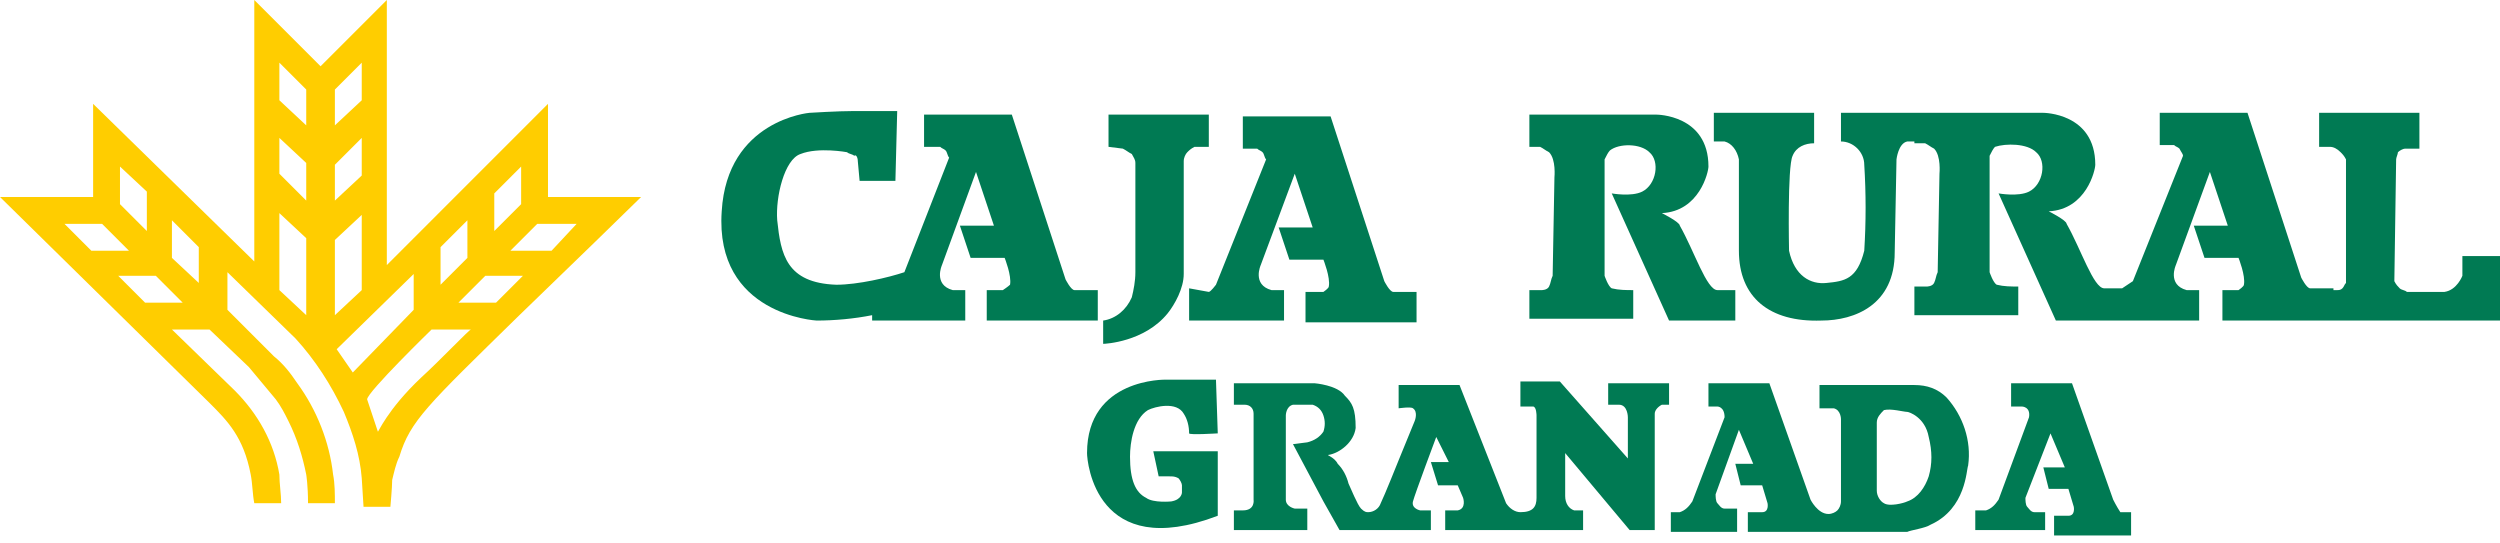 <svg width="152" height="33" viewBox="0 0 152 33" fill="none" xmlns="http://www.w3.org/2000/svg">
<path d="M70.447 28.963H71.1C71.318 28.963 71.427 28.963 71.645 29.072C71.754 29.18 71.862 29.398 71.862 29.507V29.943C71.862 29.943 71.862 30.378 71.209 30.487C71.209 30.487 70.12 30.596 69.685 30.269C69.031 29.943 68.705 29.18 68.705 27.765C68.705 26.894 68.923 25.479 69.794 24.934C70.229 24.716 71.536 24.39 71.971 25.152C72.189 25.479 72.298 25.914 72.298 26.349C72.298 26.458 74.04 26.349 74.04 26.349L73.931 23.083H70.882C70.882 23.083 66.092 22.974 66.092 27.547C66.092 28.092 66.636 34.189 74.04 31.358V27.438H70.12L70.447 28.963Z" fill="#007A53"/>
<path d="M97.777 24.607H98.43C98.974 24.607 98.974 25.37 98.974 25.37V27.874L94.837 23.192H92.441V24.716H93.204C93.421 24.716 93.421 25.261 93.421 25.261V30.269C93.421 30.814 93.204 31.14 92.441 31.14C92.115 31.14 91.788 30.923 91.57 30.596L88.739 23.41H85.037V24.825C85.037 24.825 85.799 24.716 85.908 24.825C86.235 25.043 86.017 25.587 86.017 25.587L85.037 27.983C85.037 27.983 84.166 30.16 83.948 30.596C83.84 30.923 83.513 31.14 83.186 31.14C83.077 31.14 82.969 31.14 82.751 30.923C82.533 30.705 82.097 29.616 81.989 29.398C81.88 28.963 81.662 28.527 81.335 28.201C81.118 27.765 80.573 27.656 80.791 27.656C81.444 27.547 82.315 26.894 82.424 26.023C82.424 24.825 82.206 24.498 81.771 24.063C81.335 23.41 79.92 23.301 79.92 23.301H75.02V24.607H75.673C76 24.607 76.218 24.825 76.218 25.152V30.378C76.218 30.378 76.327 31.032 75.565 31.032H75.02V32.229H79.484V30.923H78.722C78.722 30.923 78.178 30.814 78.178 30.378V25.261C78.178 25.261 78.178 24.716 78.613 24.607H79.811C80.138 24.716 80.355 24.934 80.464 25.261C80.573 25.587 80.573 25.914 80.464 26.241C80.246 26.567 79.92 26.785 79.484 26.894L78.613 27.003L80.464 30.487L81.444 32.229H86.997V31.032H86.344C86.344 31.032 85.799 30.923 85.908 30.487C86.017 30.052 87.324 26.567 87.324 26.567L88.086 28.092H86.997L87.433 29.507H88.63L88.957 30.269C88.957 30.269 89.175 30.923 88.63 31.032H87.868V32.229H96.252V31.032H95.708C95.381 30.923 95.163 30.596 95.163 30.16V27.547L99.083 32.229H100.608V25.152C100.608 24.934 100.825 24.716 101.043 24.607H101.479V23.301H97.777V24.607Z" fill="#007A53"/>
<path d="M128.481 30.378L125.977 23.301H122.275V24.716H122.928C122.928 24.716 123.473 24.716 123.364 25.37L121.513 30.378C121.295 30.705 121.077 30.923 120.751 31.032H120.097V32.229H124.344V31.141H123.691C123.473 31.141 123.364 30.923 123.255 30.814C123.146 30.705 123.146 30.378 123.146 30.27L124.67 26.35L125.542 28.419H124.235L124.562 29.725H125.759L126.086 30.814C126.086 30.814 126.195 31.358 125.759 31.358H124.888V32.556H129.57V31.141H128.917C128.699 30.814 128.481 30.378 128.481 30.378Z" fill="#007A53"/>
<path d="M116.395 23.41H110.625V24.825H111.496C111.931 24.934 111.931 25.479 111.931 25.479V30.487C111.931 30.705 111.822 30.923 111.713 31.032C111.605 31.141 111.387 31.25 111.169 31.25C110.516 31.25 110.08 30.378 110.08 30.378L107.576 23.301H103.874V24.716H104.418C104.418 24.716 104.854 24.716 104.854 25.37L102.894 30.487C102.676 30.814 102.458 31.032 102.132 31.141H101.587V32.338H105.616V30.923H104.854C104.636 30.923 104.527 30.705 104.418 30.596C104.309 30.487 104.309 30.161 104.309 30.052L105.725 26.132L106.596 28.201H105.507L105.834 29.507H107.14L107.467 30.596C107.467 30.596 107.576 31.141 107.14 31.141H106.269V32.338H115.96C116.178 32.229 117.049 32.12 117.375 31.903C119.553 30.923 119.553 28.527 119.662 28.31C119.88 26.785 119.335 25.261 118.355 24.172C117.811 23.628 117.158 23.41 116.395 23.41ZM117.266 28.963C117.049 29.616 116.613 30.27 115.96 30.487C115.742 30.596 114.871 30.814 114.544 30.596C114.327 30.487 114.109 30.161 114.109 29.834V25.696C114.109 25.37 114.327 25.152 114.544 24.934C114.98 24.825 115.742 25.043 115.96 25.043C116.069 25.043 117.049 25.37 117.266 26.567C117.484 27.439 117.484 28.201 117.266 28.963Z" fill="#007A53"/>
<path d="M60.974 17.639H59.994V19.49H66.745V17.639H65.329C65.112 17.639 64.785 16.986 64.785 16.986L61.519 6.968H56.183V8.928H57.163C57.272 9.037 57.381 9.037 57.49 9.146C57.599 9.255 57.599 9.473 57.708 9.582L54.986 16.55C54.006 16.877 52.155 17.312 50.848 17.312C47.8 17.203 47.473 15.461 47.255 13.393C47.146 11.977 47.691 9.691 48.67 9.364C49.759 8.928 51.502 9.255 51.502 9.255C51.61 9.364 51.828 9.364 51.937 9.473C52.046 9.364 52.155 9.582 52.155 9.799L52.264 10.997H54.441L54.55 6.751C54.55 6.751 52.917 6.751 51.937 6.751C50.957 6.751 49.215 6.86 49.215 6.86C49.215 6.86 44.206 7.295 43.88 12.848C43.444 19.163 49.651 19.49 49.651 19.49C50.739 19.49 51.937 19.381 53.026 19.163V19.49H58.688V17.639C58.47 17.639 58.143 17.639 57.925 17.639C56.728 17.312 57.272 16.115 57.272 16.115L59.341 10.453L60.43 13.719H58.361L59.014 15.679H61.083C61.083 15.679 61.519 16.768 61.41 17.312C61.301 17.421 60.974 17.639 60.974 17.639Z" fill="#007A53"/>
<path d="M70.991 19.055C71.427 18.51 71.971 17.53 71.971 16.659V9.8C71.971 9.582 72.08 9.364 72.189 9.255C72.298 9.146 72.407 9.037 72.625 8.928H73.496V6.969H67.398V8.928L68.269 9.037C68.487 9.146 68.596 9.255 68.814 9.364C68.923 9.582 69.031 9.691 69.031 9.909V16.55C69.031 17.095 68.923 17.639 68.814 18.075C68.487 18.837 67.834 19.381 67.072 19.49V20.906C67.18 20.906 69.576 20.797 70.991 19.055Z" fill="#007A53"/>
<path d="M72.298 17.53V19.49H78.069V17.639C77.851 17.639 77.524 17.639 77.307 17.639C76.109 17.312 76.653 16.115 76.653 16.115L78.722 10.562L79.811 13.828H77.742L78.395 15.788H80.464C80.464 15.788 80.9 16.877 80.791 17.421C80.791 17.53 80.464 17.748 80.464 17.748H79.375V19.599H86.126V17.748H84.711C84.493 17.748 84.166 17.095 84.166 17.095L80.9 7.077H75.564V9.037H76.436C76.544 9.146 76.653 9.146 76.762 9.255C76.871 9.364 76.871 9.582 76.98 9.691L73.931 17.312C73.931 17.312 73.605 17.748 73.496 17.748L72.298 17.53Z" fill="#007A53"/>
<path d="M105.507 17.639H104.418C103.765 17.639 103.003 15.244 102.132 13.719C102.132 13.502 101.043 12.957 101.043 12.957C103.33 12.848 103.874 10.453 103.874 10.126C103.874 6.969 100.716 6.969 100.716 6.969H96.688H92.986V8.928H93.639C93.857 9.037 93.966 9.146 94.183 9.255C94.619 9.691 94.51 10.78 94.51 10.78L94.401 16.768C94.292 16.986 94.292 17.204 94.183 17.421C94.075 17.639 93.748 17.639 93.748 17.639H92.986V19.381H99.301V17.639C98.865 17.639 98.43 17.639 97.994 17.53C97.776 17.421 97.559 16.768 97.559 16.768V9.691C97.668 9.473 97.776 9.255 97.885 9.146C98.43 8.711 99.736 8.711 100.281 9.255C100.934 9.8 100.716 11.215 99.845 11.651C99.192 11.977 97.994 11.759 97.994 11.759L101.479 19.49H105.507V17.639Z" fill="#007A53"/>
<path d="M149.713 15.57V16.768C149.713 16.768 149.387 17.639 148.625 17.748C147.862 17.748 147.1 17.748 146.338 17.748C146.229 17.639 146.011 17.639 145.903 17.53C145.794 17.421 145.685 17.312 145.576 17.095L145.685 9.691C145.685 9.582 145.794 9.364 145.794 9.255C145.903 9.146 146.12 9.037 146.229 9.037H147.1V6.86H141.003V8.928H141.656C141.874 8.928 142.092 9.037 142.309 9.255C142.418 9.364 142.527 9.473 142.636 9.691V17.203C142.527 17.312 142.527 17.421 142.418 17.53C142.309 17.639 142.201 17.639 142.092 17.639H141.874V17.53H140.458C140.241 17.53 139.914 16.877 139.914 16.877L136.648 6.86H131.312V8.819H132.183C132.292 8.928 132.401 8.928 132.51 9.037C132.619 9.255 132.728 9.364 132.728 9.473L129.679 17.095C129.679 17.095 129.352 17.312 129.026 17.53H127.937C127.284 17.53 126.521 15.135 125.65 13.61C125.65 13.393 124.562 12.848 124.562 12.848C126.848 12.739 127.393 10.344 127.393 10.017C127.393 6.859 124.235 6.86 124.235 6.86H120.206H116.504H111.931V8.602C112.693 8.602 113.347 9.255 113.347 10.017C113.456 11.759 113.456 13.501 113.347 15.243C112.911 16.986 112.149 17.095 111.06 17.203C110.08 17.312 109.1 16.768 108.774 15.243C108.774 15.243 108.665 10.126 108.991 9.473C109.209 8.928 109.754 8.711 110.298 8.711V6.86H104.201V8.602H104.854C105.289 8.711 105.616 9.146 105.725 9.691V15.243C105.725 18.075 107.576 19.599 110.734 19.49C112.802 19.49 115.198 18.51 115.198 15.352L115.307 9.691C115.307 9.691 115.415 8.711 115.96 8.602H116.395V8.711H117.049C117.266 8.819 117.375 8.928 117.593 9.037C118.029 9.473 117.92 10.562 117.92 10.562L117.811 16.55C117.702 16.768 117.702 16.986 117.593 17.203C117.484 17.421 117.158 17.421 117.158 17.421H116.395V19.163H122.711V17.421C122.275 17.421 121.84 17.421 121.404 17.312C121.186 17.203 120.968 16.55 120.968 16.55V9.473C121.077 9.255 121.186 9.037 121.295 8.928C121.948 8.711 123.255 8.711 123.799 9.255C124.453 9.799 124.235 11.215 123.364 11.65C122.711 11.977 121.513 11.759 121.513 11.759L124.997 19.49H127.937H133.708V17.639C133.49 17.639 133.163 17.639 132.946 17.639C131.748 17.312 132.292 16.115 132.292 16.115L134.361 10.453L135.45 13.719H133.381L134.034 15.679H136.103C136.103 15.679 136.539 16.768 136.43 17.312C136.43 17.421 136.103 17.639 136.103 17.639H135.123V19.49H152V15.57H149.713Z" fill="#007A53"/>
<path d="M33.318 6.315L23.519 16.115V0L19.49 4.029L15.461 0V15.897L5.662 6.315V11.977H0L12.739 24.499C13.828 25.587 14.808 26.567 15.244 28.854C15.352 29.398 15.352 30.052 15.461 30.596H17.095C17.095 30.052 16.986 29.398 16.986 28.854C16.659 26.894 15.679 25.152 14.264 23.736L10.453 20.034H12.739L15.135 22.321C15.679 22.974 16.224 23.628 16.768 24.281C17.095 24.716 17.312 25.152 17.53 25.587C18.075 26.676 18.401 27.765 18.619 28.854C18.619 28.854 18.728 29.507 18.728 30.596H20.361C20.361 30.052 20.361 29.398 20.252 28.854C20.034 26.894 19.272 24.934 18.075 23.301C17.639 22.648 17.203 22.103 16.659 21.668L13.828 18.837V16.55L17.966 20.579C19.163 21.885 20.143 23.41 20.905 25.043C21.45 26.35 21.885 27.656 21.994 29.072L22.103 30.814H23.736C23.736 30.814 23.845 29.616 23.845 29.18C23.954 28.745 24.063 28.201 24.281 27.765C24.934 25.587 26.023 24.608 31.467 19.272C34.733 16.115 38.327 12.63 38.98 11.977H33.318V6.315ZM7.295 10.126L8.928 11.65V14.046L7.295 12.413V10.126ZM3.92 13.61H6.206L7.84 15.244H5.553L3.92 13.61ZM8.819 18.401L7.186 16.768H9.473L11.106 18.401H8.819ZM12.086 17.203L10.453 15.679V13.393L12.086 15.026V17.203ZM18.619 19.163L16.986 17.639V12.957L18.619 14.481V19.163ZM18.619 12.195L16.986 10.562V8.384L18.619 9.908V12.195ZM18.619 7.622L16.986 6.097V3.811L18.619 5.444V7.622ZM31.685 10.126V12.413L30.052 14.046V11.759L31.685 10.126ZM28.418 13.393V15.679L26.785 17.312V15.026L28.418 13.393ZM20.361 5.444L21.994 3.811V6.097L20.361 7.622V5.444ZM20.361 10.017L21.994 8.384V10.671L20.361 12.195V10.017ZM20.361 14.59L21.994 13.066V17.639L20.361 19.163V14.59ZM21.45 22.648L20.47 21.232L25.152 16.659V18.837L21.45 22.648ZM25.587 22.974C23.519 24.934 22.974 26.35 22.974 26.241L22.321 24.281C22.321 23.845 26.241 20.034 26.241 20.034H28.636C28.527 20.034 26.785 21.885 25.587 22.974ZM30.16 18.401H27.874L29.507 16.768H31.794L30.16 18.401ZM35.06 13.61L33.536 15.244H31.032L32.665 13.61H35.06Z" fill="#FFCD00"/>
</svg>
